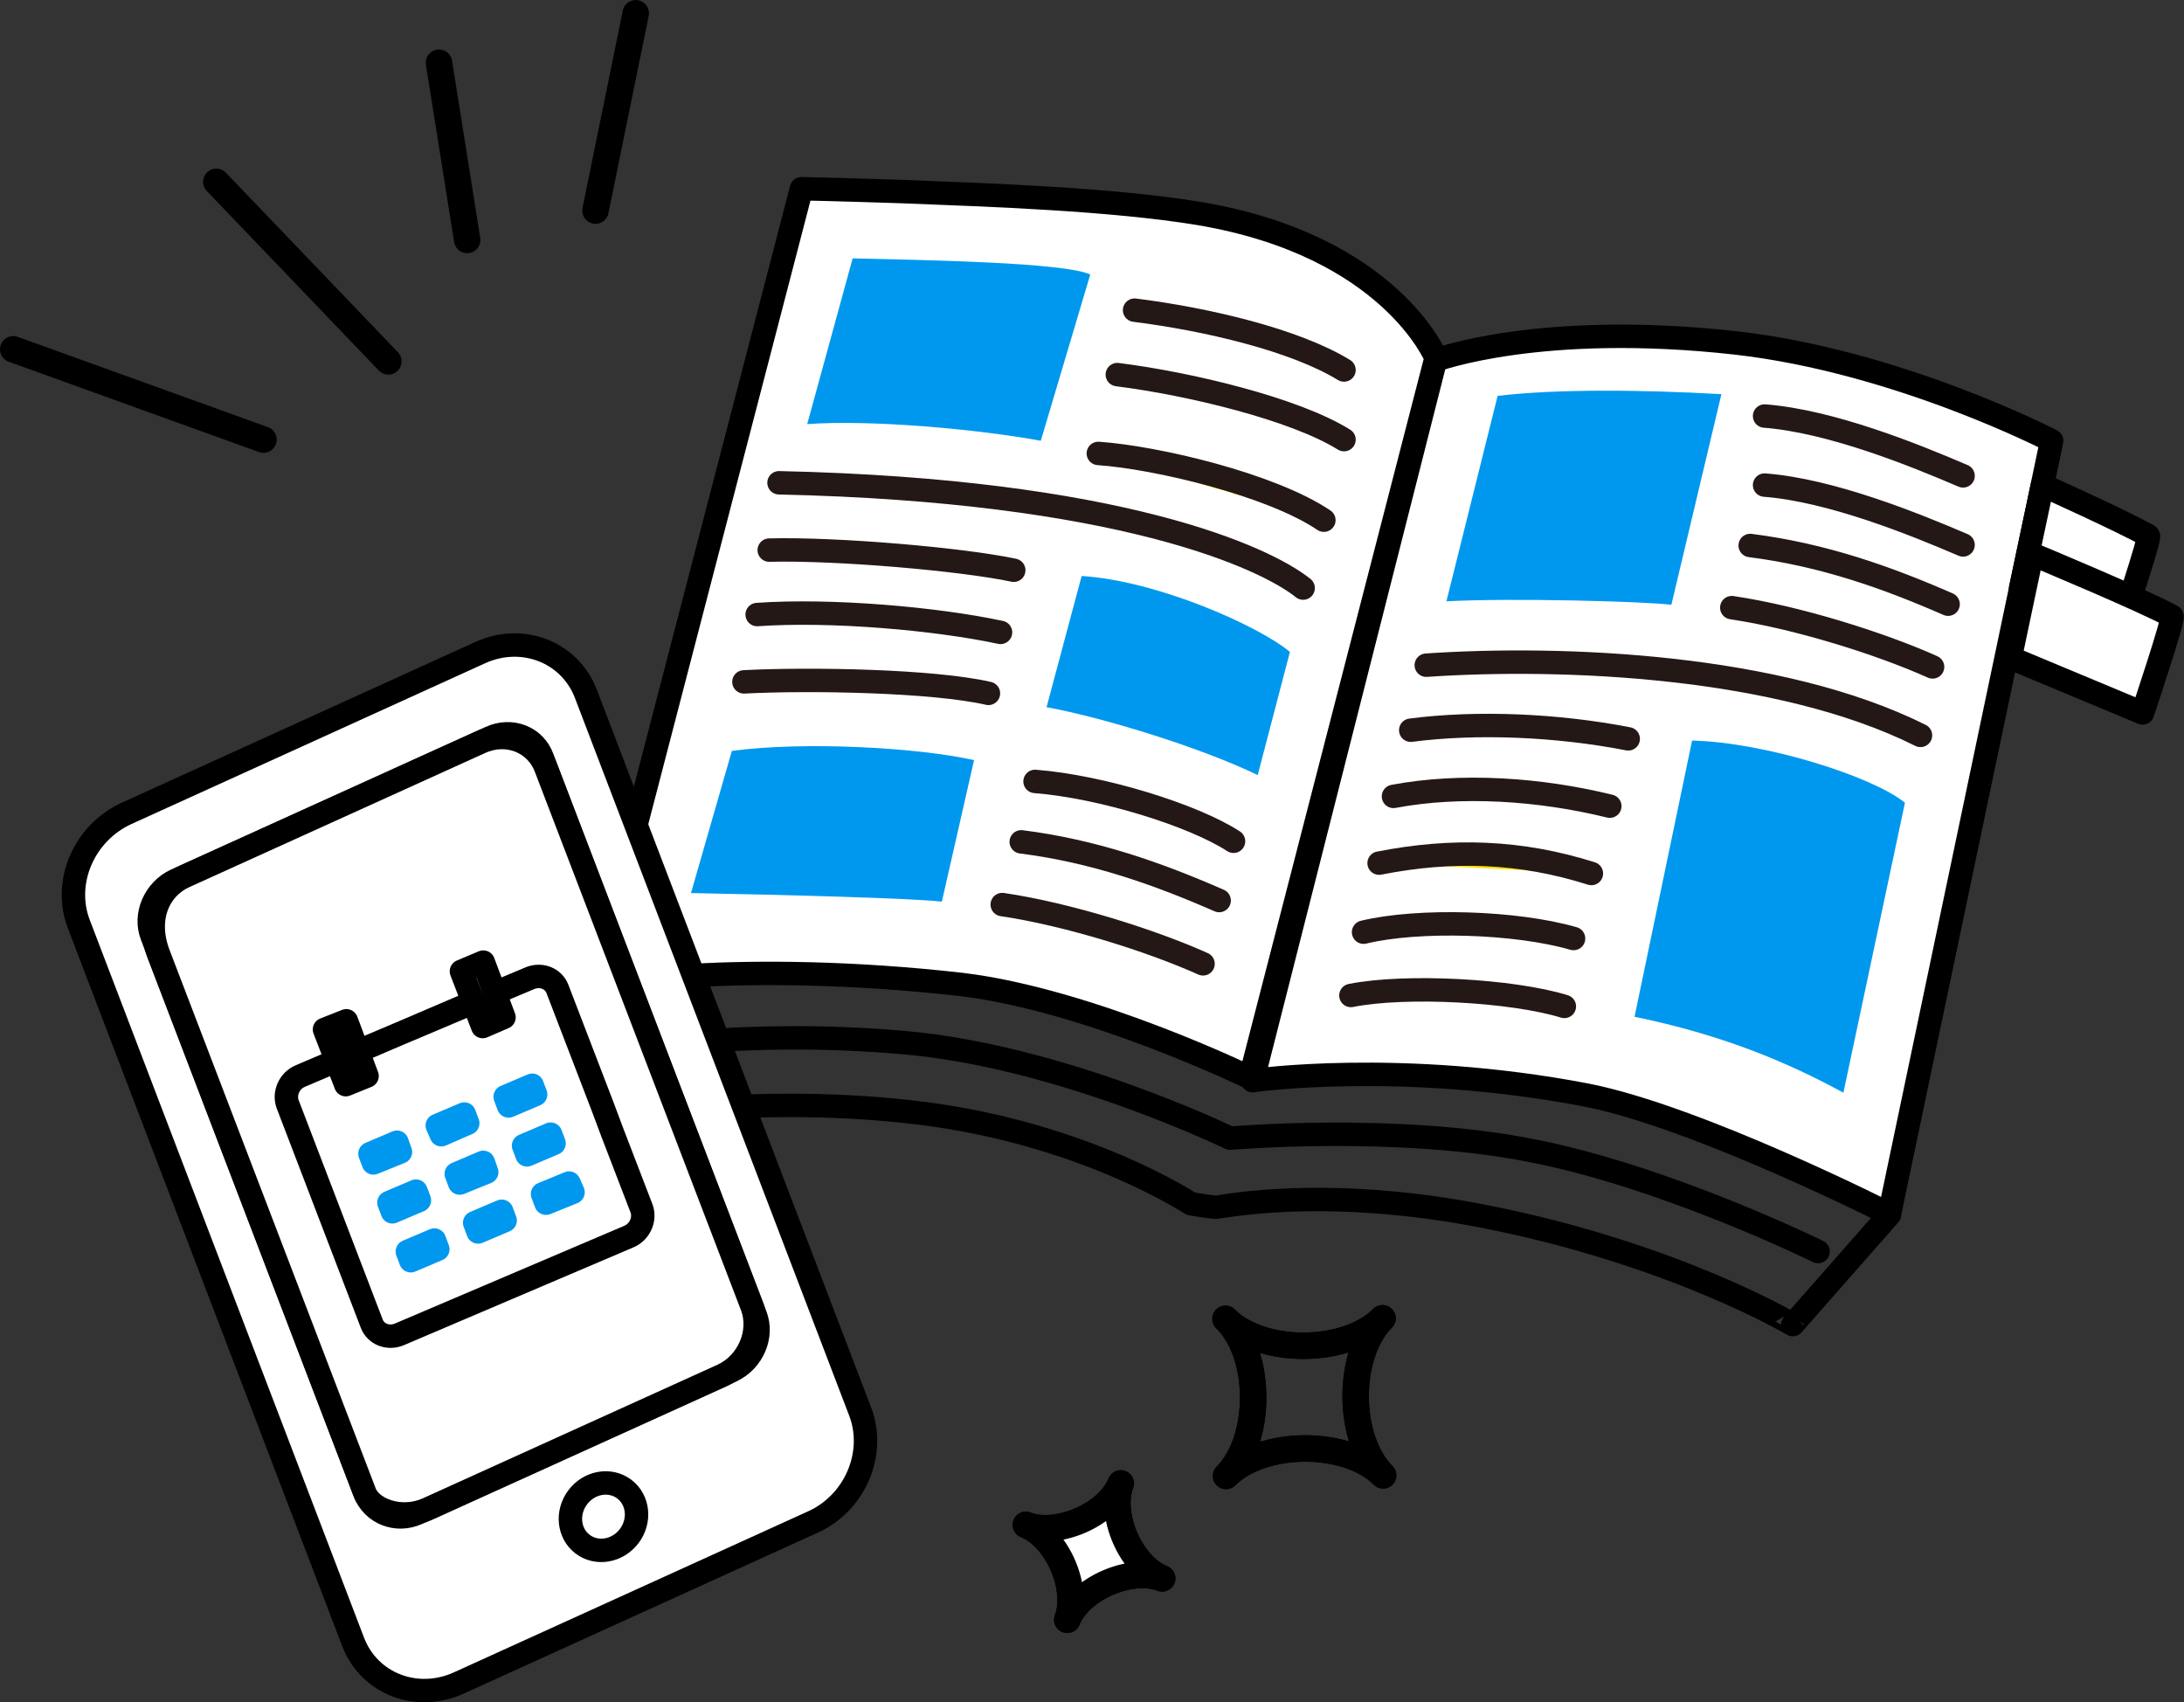 <svg id="レイヤー_1" xmlns="http://www.w3.org/2000/svg" xmlns:xlink="http://www.w3.org/1999/xlink" viewBox="0 0 379.6 295.8"><rect x="0" y="0" width="379.6" height="295.8" fill="#333333" stroke="none"/><style>.st0{fill:none;stroke:#000;stroke-width:4.597;stroke-linecap:round;stroke-linejoin:round;stroke-miterlimit:10}.st1{fill:#fff}.st2,.st3{fill:#fff;stroke:#000;stroke-width:4.071;stroke-linecap:round;stroke-linejoin:round;stroke-miterlimit:10}.st3{fill:none}.st4{fill:#0098ee}.st5{fill:#ffe100;stroke:#231815;stroke-width:4.071;stroke-linecap:round;stroke-linejoin:round;stroke-miterlimit:10}</style><path class="st0" d="M103.5 36.6l7-34.3M81.2 41.7l-4.9-30.8m-8.8 51.9L37.6 31.6m8.2 44.8L2.3 60.7m210.8 195.8c6.3-6.3 21-6.4 27.3-.1-6.3-6.3-6.4-21-.1-27.3-6.3 6.3-21 6.4-27.3.1 6.4 6.2 6.4 21 .1 27.3z"/><path class="st1" d="M185.5 281.5c2.2-5.5 11.1-9.3 16.5-7.2-5.5-2.2-9.3-11.1-7.2-16.5-2.2 5.5-11.1 9.3-16.5 7.2 5.5 2.2 9.3 11.1 7.2 16.5z"/><path class="st0" d="M185.5 281.5c2.2-5.5 11.1-9.3 16.5-7.2-5.5-2.2-9.3-11.1-7.2-16.5-2.2 5.5-11.1 9.3-16.5 7.2 5.5 2.2 9.3 11.1 7.2 16.5zM213.1 256.5c6.3-6.3 21-6.4 27.3-.1-6.3-6.3-6.4-21-.1-27.3-6.3 6.3-21 6.4-27.3.1 6.4 6.2 6.4 21 .1 27.3z"/><path class="st1" d="M185.5 281.5c2.2-5.5 11.1-9.3 16.5-7.2-5.5-2.2-9.3-11.1-7.2-16.5-2.2 5.5-11.1 9.3-16.5 7.2 5.5 2.2 9.3 11.1 7.2 16.5z"/><path class="st0" d="M185.5 281.5c2.2-5.5 11.1-9.3 16.5-7.2-5.5-2.2-9.3-11.1-7.2-16.5-2.2 5.5-11.1 9.3-16.5 7.2 5.5 2.2 9.3 11.1 7.2 16.5z"/><path class="st2" d="M217.3 187.3l32.3-125.1s-7.9-19.5-41.2-25.1c-15.3-2.5-36.1-3.2-51.4-3.8-12-.4-17.7-.5-17.7-.5l-36 138.4s25.1-4.5 63.9-.1c22.3 2.7 50.1 16.2 50.1 16.2zm.4.5l31.8-125.2s18.2-6.8 52.2-3c28.3 3.2 54.9 17 54.9 17L328.4 211s-33.3-16.9-52.7-20.7c-32.4-6.2-58-2.5-58-2.5z"/><path class="st3" d="M328.4 211.1l-16.8 19.1S291 217.9 258 211.4c-28-5.5-45.8-1.6-46.6-1.6-.8 0-4.4-.6-4.4-.6s-18.3-12.1-46.6-15.7-53.7.9-53.7.9l-3.5-23"/><path class="st3" d="M107.6 182.6s21.5-3.9 49.6-1.4c27.4 2.4 56.6 16.6 56.6 16.6s28.6-2.5 52.1 2.1c23.5 4.5 50.1 17.6 50.1 17.6"/><path class="st4" d="M320.4 189.9c-9.9-5.4-21.2-10.1-36.3-13.2l10-48c12.7.3 31.3 6.2 37 10.8l-10.7 50.4zM180.9 76.6c-10.9-2-29.4-3.7-40.6-2.9l7.9-28.8c12.7.3 36.7.7 41.3 2.8l-8.6 28.9z"/><path class="st5" d="M234.8 173c9.5-1.9 28-.9 37.1 1.9M237 162c9.5-2.3 26.5-1.8 36.5 1.1M239.7 150c12.7-2.5 24.6-2.1 36.9 1.8m-34.4-13.4c11.7-2.2 25.4-1.3 37.6 1.7m-34.6-13.2c11.5-1.5 25.5-.9 37.8 1.5"/><path class="st4" d="M251.4 104.5c11.2-.6 34.2 0 39.1.6l8.7-36.6c-14-.8-29-.9-38.9.3l-8.9 35.7z"/><path class="st5" d="M301 105.6c11.5 1.7 26 6.3 34.9 10.3m-31.7-21.1c12.7 1.6 23.9 5.6 34.4 10.2m-31.9-20.7c11.6.9 26.1 6.8 34.5 10.4M190.9 78.8c10.1.7 30 5.4 39.2 11.6m-35.9-25.3c12.7 1.6 30.9 6 39.4 11.3m73.1-4.1c11.6.9 26.1 6.8 34.5 10.4m-144-28.8c12.7 1.6 27.9 5.2 36.4 10.4m-104.3 54.2c11.6-.6 33-.2 42.5 2m-40.2-13.7c12.8-.9 31.1.7 42.3 3.1m-40.2-14.3c11.8-.3 33.6 1.6 42.5 3.5"/><path class="st4" d="M120.1 155.2c15.8.3 38.8.9 43.6 1.5l5.6-24.6c-9.8-2.2-29.5-3.3-42.1-1.6l-7.1 24.7zm98.5-20.5c-10.1-4.9-27.3-10.1-36.7-11.8l6.1-22.8c13 .8 30.7 8.6 36.2 13.2l-5.6 21.4z"/><path class="st5" d="M174.2 157.2c11.5 1.7 26 6.3 34.9 10.3m-31.6-21.2c12.7 1.6 23.9 5.6 34.4 10.2m-32-20.7c11.6.9 27.6 5.9 34.5 10.4"/><path d="M247.9 115.6c23.6-1.6 61.3-.1 85.9 12.2M135.4 83.9c59.2 1.3 84.5 13 91.1 18.3" fill="none" stroke="#231815" stroke-width="4.071" stroke-linecap="round" stroke-linejoin="round" stroke-miterlimit="10"/><path class="st2" d="M355 84.3s13.8 6.2 18.4 8.8c.5.1-5.1 16.8-5.1 16.8l-17.1-7.7 3.8-17.9z"/><path class="st2" d="M353.2 96.3s19.7 8.2 24.3 10.8c.5.1-5.1 16.8-5.1 16.8l-23-9.6 3.8-18z"/><g><path class="st2" d="M141.3 264.5l-61.6 28c-7.3 3.3-15.5.1-18.3-7.1L13.7 160.6c-2.8-7.3.9-15.8 8.2-19.2l61.6-28c7.3-3.3 15.5-.1 18.3 7.1l47.7 124.8c2.8 7.3-.9 15.9-8.2 19.2z"/><ellipse transform="rotate(-52.938 104.87 263.597)" class="st2" cx="104.9" cy="263.6" rx="6" ry="5.6"/><path class="st2" d="M63.4 259.4l-37-96.8c-1.4-3.6.5-7.9 4.1-9.6l54.7-24.8c3.7-1.7 7.8-.1 9.1 3.6l37 96.8c1.4 3.6-.5 7.9-4.1 9.6L72.5 263c-3.6 1.6-7.7 0-9.1-3.6z"/><defs><path id="SVGID_1_" d="M63.4 259.4l-35.8-93.5c-2.4-6.2-.1-11.5 4.5-13.6L83.5 129c4.6-2.1 9.7-.1 11.4 4.5l35.8 93.5c1.7 4.5-.6 9.9-5.1 12l-51.4 23.3c-4.6 2-9.7 0-10.8-2.9z"/></defs><use xlink:href="#SVGID_1_" overflow="visible" fill="#fff"/><clipPath id="SVGID_00000065072069385783310520000017539734529470855578_"><use xlink:href="#SVGID_1_" overflow="visible"/></clipPath><use xlink:href="#SVGID_1_" overflow="visible" fill="none" stroke="#000" stroke-width="4.071" stroke-linecap="round" stroke-linejoin="round" stroke-miterlimit="10"/><path class="st2" d="M82.3 174.2l-20.1 8.5m23.7-10.1l6.2-2.6c1.9-.8 4.1 0 4.8 1.9l7.8 20.3 1.8 4.8 5 13c.7 1.9-.3 4.1-2.2 4.9l-39.9 17c-1.9.8-4.1 0-4.8-1.9L50 191.9c-.7-1.9.3-4.1 2.2-4.9l6.1-2.6 27.6-11.8z"/><path class="st2" d="M60.1 188.5l3.7-1.5-3.6-9.6-3.8 1.5zm23.8-10.1l3.7-1.6-3.6-9.6-3.8 1.6z"/><path d="M64.3 200.5l4.7-2 .6 1.7-4.7 1.9zm11.7-4.9l4.7-2 .6 1.6-4.6 2zm11.8-5l4.7-2 .6 1.6-4.7 2zM67.6 209l4.7-2 .6 1.6-4.7 2zm11.7-5l4.7-2 .6 1.7-4.7 1.9zm11.7-4.9l4.7-2 .6 1.6-4.7 2zm-20.2 18.4l4.7-2 .6 1.6-4.7 2zm11.7-5l4.7-2 .6 1.6-4.7 2zm11.8-5l4.6-1.9.7 1.6-4.7 1.9z" fill="#0098ee" stroke="#0098ee" stroke-width="4.071" stroke-linecap="round" stroke-linejoin="round" stroke-miterlimit="10"/></g></svg>